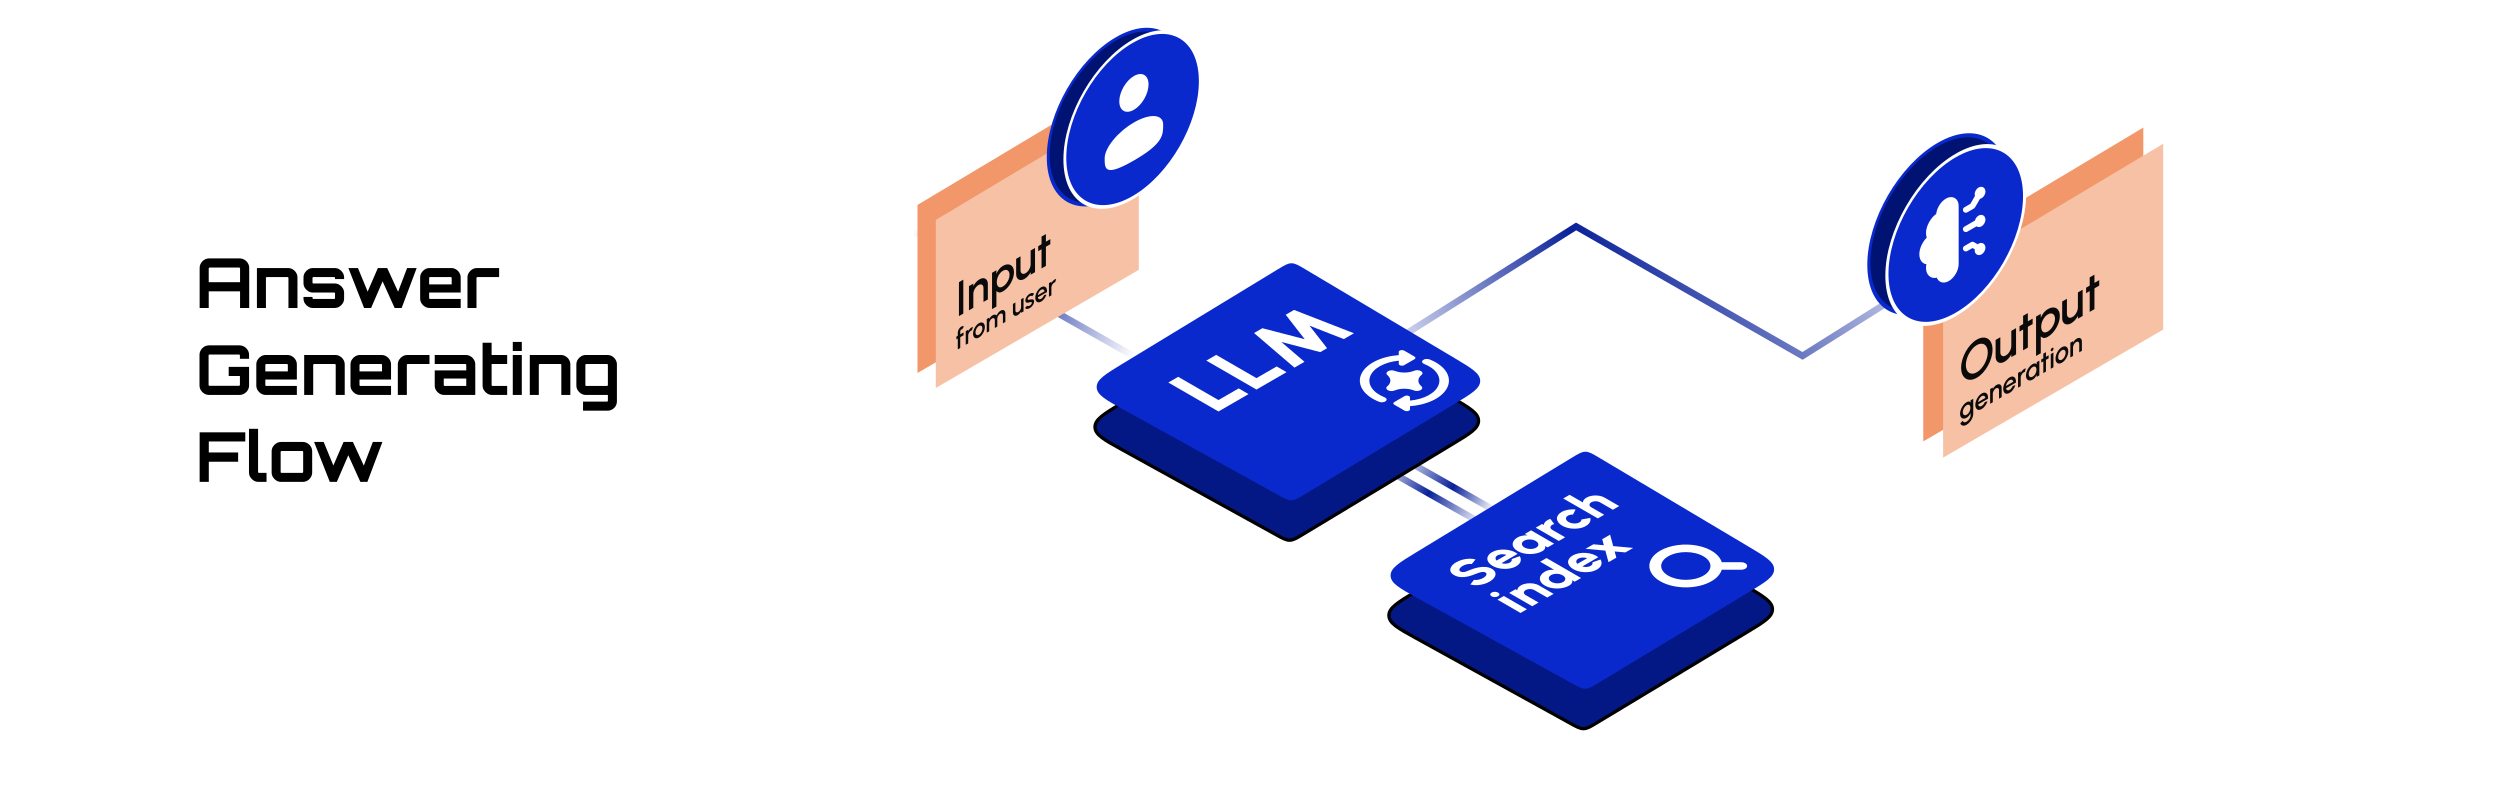 <svg width="1380" height="435" viewBox="0 0 1380 435" fill="none" xmlns="http://www.w3.org/2000/svg">
<path d="M110.204 170V147.922C110.204 146.959 110.445 146.085 110.926 145.3C111.407 144.489 112.041 143.843 112.826 143.362C113.637 142.881 114.523 142.64 115.486 142.64H132.244C133.207 142.64 134.093 142.881 134.904 143.362C135.715 143.843 136.361 144.489 136.842 145.3C137.323 146.085 137.564 146.959 137.564 147.922V170H132.51V160.804H115.22V170H110.204ZM115.22 155.788H132.51V148.15C132.51 148.023 132.459 147.922 132.358 147.846C132.257 147.745 132.143 147.694 132.016 147.694H115.676C115.549 147.694 115.435 147.745 115.334 147.846C115.258 147.922 115.22 148.023 115.22 148.15V155.788ZM141.818 170V147.96H158.956C159.918 147.96 160.792 148.201 161.578 148.682C162.388 149.163 163.022 149.797 163.478 150.582C163.959 151.367 164.2 152.241 164.2 153.204V170H159.222V153.394C159.222 153.267 159.171 153.166 159.07 153.09C158.994 152.989 158.892 152.938 158.766 152.938H147.252C147.125 152.938 147.011 152.989 146.91 153.09C146.834 153.166 146.796 153.267 146.796 153.394V170H141.818ZM172.773 170C171.81 170 170.936 169.759 170.151 169.278C169.366 168.797 168.732 168.163 168.251 167.378C167.77 166.593 167.529 165.719 167.529 164.756V163.92H172.507V164.566C172.507 164.693 172.545 164.807 172.621 164.908C172.722 164.984 172.836 165.022 172.963 165.022H184.477C184.604 165.022 184.705 164.984 184.781 164.908C184.882 164.807 184.933 164.693 184.933 164.566V161.944C184.933 161.817 184.882 161.716 184.781 161.64C184.705 161.539 184.604 161.488 184.477 161.488H172.773C171.81 161.488 170.936 161.247 170.151 160.766C169.366 160.285 168.732 159.651 168.251 158.866C167.77 158.081 167.529 157.207 167.529 156.244V153.204C167.529 152.241 167.77 151.367 168.251 150.582C168.732 149.797 169.366 149.163 170.151 148.682C170.936 148.201 171.81 147.96 172.773 147.96H184.667C185.655 147.96 186.542 148.201 187.327 148.682C188.112 149.163 188.746 149.797 189.227 150.582C189.708 151.367 189.949 152.241 189.949 153.204V154.04H184.933V153.394C184.933 153.267 184.882 153.166 184.781 153.09C184.705 152.989 184.604 152.938 184.477 152.938H172.963C172.836 152.938 172.722 152.989 172.621 153.09C172.545 153.166 172.507 153.267 172.507 153.394V156.016C172.507 156.143 172.545 156.257 172.621 156.358C172.722 156.434 172.836 156.472 172.963 156.472H184.667C185.655 156.472 186.542 156.713 187.327 157.194C188.112 157.675 188.746 158.309 189.227 159.094C189.708 159.879 189.949 160.753 189.949 161.716V164.756C189.949 165.719 189.708 166.593 189.227 167.378C188.746 168.163 188.112 168.797 187.327 169.278C186.542 169.759 185.655 170 184.667 170H172.773ZM200.971 170L192.307 147.96H197.589L202.947 160.956L208.571 147.96H213.739L219.743 161.032L224.721 147.96H230.003L221.719 170H217.843L211.193 155.294L204.847 170H200.971ZM237.161 170C236.198 170 235.324 169.759 234.539 169.278C233.753 168.797 233.12 168.163 232.639 167.378C232.157 166.593 231.917 165.719 231.917 164.756V153.204C231.917 152.241 232.157 151.367 232.639 150.582C233.12 149.797 233.753 149.163 234.539 148.682C235.324 148.201 236.198 147.96 237.161 147.96H249.055C250.017 147.96 250.891 148.201 251.677 148.682C252.487 149.163 253.121 149.797 253.577 150.582C254.058 151.367 254.299 152.241 254.299 153.204V161.488H236.895V164.566C236.895 164.693 236.933 164.807 237.009 164.908C237.11 164.984 237.224 165.022 237.351 165.022H254.299V170H237.161ZM236.895 157.004H249.321V153.394C249.321 153.267 249.27 153.166 249.169 153.09C249.093 152.989 248.991 152.938 248.865 152.938H237.351C237.224 152.938 237.11 152.989 237.009 153.09C236.933 153.166 236.895 153.267 236.895 153.394V157.004ZM258.042 170V153.204C258.042 152.241 258.283 151.367 258.764 150.582C259.246 149.797 259.879 149.163 260.664 148.682C261.475 148.201 262.349 147.96 263.286 147.96H275.522V152.938H263.476C263.35 152.938 263.236 152.989 263.134 153.09C263.058 153.166 263.02 153.267 263.02 153.394V170H258.042ZM115.41 218C114.447 218 113.561 217.759 112.75 217.278C111.965 216.797 111.331 216.163 110.85 215.378C110.369 214.567 110.128 213.681 110.128 212.718V195.922C110.128 194.959 110.369 194.085 110.85 193.3C111.331 192.489 111.965 191.843 112.75 191.362C113.561 190.881 114.447 190.64 115.41 190.64H132.168C133.131 190.64 134.017 190.881 134.828 191.362C135.639 191.843 136.285 192.489 136.766 193.3C137.247 194.085 137.488 194.959 137.488 195.922V198.05H132.434V196.15C132.434 196.023 132.383 195.922 132.282 195.846C132.181 195.745 132.067 195.694 131.94 195.694H115.6C115.473 195.694 115.359 195.745 115.258 195.846C115.182 195.922 115.144 196.023 115.144 196.15V212.49C115.144 212.617 115.182 212.731 115.258 212.832C115.359 212.908 115.473 212.946 115.6 212.946H131.94C132.067 212.946 132.181 212.908 132.282 212.832C132.383 212.731 132.434 212.617 132.434 212.49V207.55H126.24V202.496H137.488V212.718C137.488 213.681 137.247 214.567 136.766 215.378C136.285 216.163 135.639 216.797 134.828 217.278C134.017 217.759 133.131 218 132.168 218H115.41ZM146.725 218C145.762 218 144.888 217.759 144.103 217.278C143.318 216.797 142.684 216.163 142.203 215.378C141.722 214.593 141.481 213.719 141.481 212.756V201.204C141.481 200.241 141.722 199.367 142.203 198.582C142.684 197.797 143.318 197.163 144.103 196.682C144.888 196.201 145.762 195.96 146.725 195.96H158.619C159.582 195.96 160.456 196.201 161.241 196.682C162.052 197.163 162.685 197.797 163.141 198.582C163.622 199.367 163.863 200.241 163.863 201.204V209.488H146.459V212.566C146.459 212.693 146.497 212.807 146.573 212.908C146.674 212.984 146.788 213.022 146.915 213.022H163.863V218H146.725ZM146.459 205.004H158.885V201.394C158.885 201.267 158.834 201.166 158.733 201.09C158.657 200.989 158.556 200.938 158.429 200.938H146.915C146.788 200.938 146.674 200.989 146.573 201.09C146.497 201.166 146.459 201.267 146.459 201.394V205.004ZM167.906 218V195.96H185.044C186.006 195.96 186.88 196.201 187.666 196.682C188.476 197.163 189.11 197.797 189.566 198.582C190.047 199.367 190.288 200.241 190.288 201.204V218H185.31V201.394C185.31 201.267 185.259 201.166 185.158 201.09C185.082 200.989 184.98 200.938 184.854 200.938H173.34C173.213 200.938 173.099 200.989 172.998 201.09C172.922 201.166 172.884 201.267 172.884 201.394V218H167.906ZM198.715 218C197.753 218 196.879 217.759 196.093 217.278C195.308 216.797 194.675 216.163 194.193 215.378C193.712 214.593 193.471 213.719 193.471 212.756V201.204C193.471 200.241 193.712 199.367 194.193 198.582C194.675 197.797 195.308 197.163 196.093 196.682C196.879 196.201 197.753 195.96 198.715 195.96H210.609C211.572 195.96 212.446 196.201 213.231 196.682C214.042 197.163 214.675 197.797 215.131 198.582C215.613 199.367 215.853 200.241 215.853 201.204V209.488H198.449V212.566C198.449 212.693 198.487 212.807 198.563 212.908C198.665 212.984 198.779 213.022 198.905 213.022H215.853V218H198.715ZM198.449 205.004H210.875V201.394C210.875 201.267 210.825 201.166 210.723 201.09C210.647 200.989 210.546 200.938 210.419 200.938H198.905C198.779 200.938 198.665 200.989 198.563 201.09C198.487 201.166 198.449 201.267 198.449 201.394V205.004ZM219.597 218V201.204C219.597 200.241 219.838 199.367 220.319 198.582C220.8 197.797 221.434 197.163 222.219 196.682C223.03 196.201 223.904 195.96 224.841 195.96H237.077V200.938H225.031C224.904 200.938 224.79 200.989 224.689 201.09C224.613 201.166 224.575 201.267 224.575 201.394V218H219.597ZM245.214 218C244.251 218 243.365 217.759 242.554 217.278C241.769 216.797 241.135 216.163 240.654 215.378C240.198 214.593 239.97 213.719 239.97 212.756V204.472H257.374V201.394C257.374 201.267 257.323 201.166 257.222 201.09C257.146 200.989 257.045 200.938 256.918 200.938H239.97V195.96H257.108C258.071 195.96 258.945 196.201 259.73 196.682C260.541 197.163 261.174 197.797 261.63 198.582C262.111 199.367 262.352 200.241 262.352 201.204V218H245.214ZM245.404 213.022H257.374V208.956H244.948V212.566C244.948 212.693 244.986 212.807 245.062 212.908C245.163 212.984 245.277 213.022 245.404 213.022ZM271.637 218C270.674 218 269.8 217.759 269.015 217.278C268.23 216.797 267.596 216.163 267.115 215.378C266.634 214.593 266.393 213.719 266.393 212.756V189.196H271.371V195.96H279.959V200.938H271.371V212.566C271.371 212.693 271.409 212.807 271.485 212.908C271.586 212.984 271.7 213.022 271.827 213.022H279.959V218H271.637ZM283.054 218V195.96H288.032V218H283.054ZM283.054 193.756V188.74H288.032V193.756H283.054ZM292.445 218V195.96H309.583C310.545 195.96 311.419 196.201 312.205 196.682C313.015 197.163 313.649 197.797 314.105 198.582C314.586 199.367 314.827 200.241 314.827 201.204V218H309.849V201.394C309.849 201.267 309.798 201.166 309.697 201.09C309.621 200.989 309.519 200.938 309.393 200.938H297.879C297.752 200.938 297.638 200.989 297.537 201.09C297.461 201.166 297.423 201.267 297.423 201.394V218H292.445ZM321.836 226.702V221.686H335.098C335.224 221.686 335.326 221.635 335.402 221.534C335.503 221.458 335.554 221.357 335.554 221.23V218H323.394C322.456 218 321.582 217.759 320.772 217.278C319.986 216.797 319.353 216.163 318.872 215.378C318.39 214.593 318.15 213.719 318.15 212.756V201.204C318.15 200.241 318.39 199.367 318.872 198.582C319.353 197.797 319.986 197.163 320.772 196.682C321.582 196.201 322.456 195.96 323.394 195.96H335.326C336.288 195.96 337.162 196.201 337.948 196.682C338.733 197.163 339.354 197.797 339.81 198.582C340.291 199.367 340.532 200.241 340.532 201.204V221.458C340.532 222.446 340.304 223.333 339.848 224.118C339.392 224.903 338.758 225.524 337.948 225.98C337.162 226.461 336.288 226.702 335.326 226.702H321.836ZM323.584 213.022H335.098C335.224 213.022 335.326 212.984 335.402 212.908C335.503 212.807 335.554 212.693 335.554 212.566V201.394C335.554 201.267 335.503 201.166 335.402 201.09C335.326 200.989 335.224 200.938 335.098 200.938H323.584C323.457 200.938 323.343 200.989 323.242 201.09C323.166 201.166 323.128 201.267 323.128 201.394V212.566C323.128 212.693 323.166 212.807 323.242 212.908C323.343 212.984 323.457 213.022 323.584 213.022ZM110.204 266V238.64H135.398V243.694H115.258V249.774H131.446V254.866H115.258V266H110.204ZM142.681 266C141.718 266 140.844 265.759 140.059 265.278C139.274 264.797 138.64 264.163 138.159 263.378C137.678 262.593 137.437 261.719 137.437 260.756V236.702H142.453V260.566C142.453 260.693 142.491 260.807 142.567 260.908C142.668 260.984 142.782 261.022 142.909 261.022H147.127V266H142.681ZM155.186 266C154.223 266 153.349 265.759 152.564 265.278C151.779 264.797 151.145 264.163 150.664 263.378C150.183 262.593 149.942 261.719 149.942 260.756V249.204C149.942 248.241 150.183 247.367 150.664 246.582C151.145 245.797 151.779 245.163 152.564 244.682C153.349 244.201 154.223 243.96 155.186 243.96H167.08C168.043 243.96 168.917 244.201 169.702 244.682C170.513 245.163 171.146 245.797 171.602 246.582C172.083 247.367 172.324 248.241 172.324 249.204V260.756C172.324 261.719 172.083 262.593 171.602 263.378C171.146 264.163 170.525 264.797 169.74 265.278C168.955 265.759 168.068 266 167.08 266H155.186ZM155.376 261.022H166.89C167.017 261.022 167.118 260.984 167.194 260.908C167.295 260.807 167.346 260.693 167.346 260.566V249.394C167.346 249.267 167.295 249.166 167.194 249.09C167.118 248.989 167.017 248.938 166.89 248.938H155.376C155.249 248.938 155.135 248.989 155.034 249.09C154.958 249.166 154.92 249.267 154.92 249.394V260.566C154.92 260.693 154.958 260.807 155.034 260.908C155.135 260.984 155.249 261.022 155.376 261.022ZM182.045 266L173.381 243.96H178.663L184.021 256.956L189.645 243.96H194.813L200.817 257.032L205.795 243.96H211.077L202.793 266H198.917L192.267 251.294L185.921 266H182.045Z" fill="black"/>
<g clip-path="url(#clip0_2489_25008)">
<path d="M500.586 125.741L625.502 196.465" stroke="url(#paint0_linear_2489_25008)" stroke-width="3.674"/>
<path d="M767.364 249.143L892.28 319.868" stroke="url(#paint1_linear_2489_25008)" stroke-width="3.674"/>
<path d="M692.771 218.072L817.688 288.796" stroke="url(#paint2_linear_2489_25008)" stroke-width="3.674"/>
<path d="M756.732 196.456L870 125L995 196.456L1084 140.5" stroke="url(#paint3_linear_2489_25008)" stroke-width="3.674"/>
<path d="M506.455 205.889V113.121L618.512 46.07V140.676L506.455 205.889Z" fill="#F2976A"/>
<path d="M1061.64 243.652V143.089L1183.11 70.404V172.959L1061.64 243.652Z" fill="#F2976A"/>
<path d="M516.559 214.156V121.387L628.616 54.337V148.942L516.559 214.156Z" fill="#F6C1A5"/>
<g filter="url(#filter0_d_2489_25008)">
<path d="M704.526 287.873L619.338 240.849C609.468 235.401 604.533 232.677 604.444 228.444C604.356 224.211 609.172 221.283 618.805 215.426L704.401 163.383C708.081 161.146 709.921 160.027 711.96 160.018C714 160.008 715.85 161.109 719.551 163.311L802.015 212.381C811.426 217.981 816.132 220.781 816.145 224.944C816.157 229.107 811.469 231.936 802.092 237.593L719.22 287.591C715.674 289.73 713.901 290.799 711.933 290.837C709.964 290.875 708.151 289.874 704.526 287.873Z" fill="#031885"/>
<path d="M704.526 287.873L619.338 240.849C609.468 235.401 604.533 232.677 604.444 228.444C604.356 224.211 609.172 221.283 618.805 215.426L704.401 163.383C708.081 161.146 709.921 160.027 711.96 160.018C714 160.008 715.85 161.109 719.551 163.311L802.015 212.381C811.426 217.981 816.132 220.781 816.145 224.944C816.157 229.107 811.469 231.936 802.092 237.593L719.22 287.591C715.674 289.73 713.901 290.799 711.933 290.837C709.964 290.875 708.151 289.874 704.526 287.873Z" stroke="black" stroke-width="1.837"/>
</g>
<g filter="url(#filter1_d_2489_25008)">
<path d="M866.77 391.9L781.581 344.875C771.712 339.427 766.777 336.703 766.688 332.47C766.599 328.237 771.416 325.309 781.049 319.452L866.645 267.41C870.325 265.172 872.164 264.054 874.204 264.044C876.244 264.034 878.094 265.135 881.795 267.338L964.259 316.407C973.67 322.007 978.376 324.807 978.388 328.971C978.401 333.134 973.713 335.962 964.335 341.62L881.463 391.617C877.918 393.756 876.145 394.826 874.176 394.863C872.208 394.901 870.395 393.901 866.77 391.9Z" fill="#031885"/>
<path d="M866.77 391.9L781.581 344.875C771.712 339.427 766.777 336.703 766.688 332.47C766.599 328.237 771.416 325.309 781.049 319.452L866.645 267.41C870.325 265.172 872.164 264.054 874.204 264.044C876.244 264.034 878.094 265.135 881.795 267.338L964.259 316.407C973.67 322.007 978.376 324.807 978.388 328.971C978.401 333.134 973.713 335.962 964.335 341.62L881.463 391.617C877.918 393.756 876.145 394.826 874.176 394.863C872.208 394.901 870.395 393.901 866.77 391.9Z" stroke="black" stroke-width="1.837"/>
</g>
<path d="M705.444 273.177L620.256 226.153C610.386 220.705 605.451 217.981 605.363 213.748C605.274 209.515 610.09 206.587 619.723 200.73L705.32 148.687C708.999 146.45 710.839 145.331 712.879 145.322C714.918 145.312 716.769 146.413 720.469 148.615L802.933 197.685C812.345 203.285 817.05 206.085 817.063 210.248C817.076 214.411 812.387 217.24 803.01 222.897L720.138 272.894C716.592 275.034 714.819 276.103 712.851 276.141C710.882 276.179 709.07 275.178 705.444 273.177Z" fill="#0929CD"/>
<path d="M867.688 377.203L782.5 330.179C772.63 324.731 767.695 322.007 767.607 317.774C767.518 313.541 772.334 310.613 781.967 304.756L867.564 252.714C871.243 250.476 873.083 249.358 875.123 249.348C877.162 249.338 879.013 250.439 882.713 252.641L965.178 301.711C974.589 307.311 979.294 310.111 979.307 314.274C979.32 318.438 974.631 321.266 965.254 326.924L882.382 376.921C878.836 379.06 877.064 380.13 875.095 380.167C873.126 380.205 871.314 379.205 867.688 377.203Z" fill="#0929CD"/>
<path d="M1072.59 252.613V152.05L1194.07 79.365V181.92L1072.59 252.613Z" fill="#F6C1A5"/>
<path d="M529.335 174.497L529.335 155.774L531.744 154.383L531.744 173.106L529.335 174.497ZM545.293 156.899L545.293 165.284L542.884 166.675L542.884 158.972C542.884 158.374 542.756 157.904 542.502 157.561C542.254 157.213 541.919 157.019 541.494 156.979C541.077 156.926 540.606 157.05 540.081 157.354C539.571 157.648 539.104 158.065 538.68 158.604C538.255 159.134 537.915 159.718 537.66 160.356C537.406 160.993 537.278 161.611 537.278 162.208L537.278 169.911L534.869 171.302L534.869 157.929L537.278 156.538L537.278 157.955C537.68 157.171 538.174 156.449 538.761 155.789C539.347 155.129 539.981 154.603 540.66 154.211C541.517 153.716 542.297 153.506 543 153.582C543.702 153.658 544.258 153.983 544.667 154.559C545.084 155.129 545.293 155.909 545.293 156.899ZM550.014 169.245L547.605 170.636L547.605 150.576L550.014 149.185L550.014 151.151C550.4 150.242 550.894 149.399 551.496 148.623C552.098 147.848 552.809 147.224 553.627 146.751C554.469 146.265 555.256 145.993 555.99 145.935C556.731 145.873 557.38 146.007 557.935 146.337C558.491 146.657 558.928 147.15 559.244 147.814C559.561 148.478 559.719 149.296 559.719 150.268C559.719 151.24 559.561 152.245 559.244 153.284C558.928 154.323 558.491 155.328 557.935 156.3C557.38 157.263 556.731 158.141 555.99 158.934C555.256 159.723 554.469 160.361 553.627 160.847C552.809 161.319 552.098 161.515 551.496 161.435C550.894 161.346 550.4 161.074 550.014 160.619L550.014 169.245ZM553.604 149.453C552.932 149.84 552.341 150.378 551.832 151.064C551.322 151.751 550.925 152.506 550.639 153.331C550.353 154.147 550.21 154.956 550.21 155.758C550.21 156.56 550.353 157.209 550.639 157.704C550.925 158.199 551.322 158.495 551.832 158.593C552.341 158.691 552.932 158.546 553.604 158.159C554.268 157.775 554.878 157.231 555.434 156.527C555.99 155.814 556.434 155.031 556.766 154.18C557.098 153.329 557.264 152.497 557.264 151.686C557.264 150.892 557.098 150.262 556.766 149.794C556.441 149.321 556.001 149.049 555.445 148.978C554.889 148.906 554.276 149.065 553.604 149.453ZM560.917 151.248L560.917 142.89L563.326 141.499L563.326 149.175C563.326 149.773 563.454 150.243 563.708 150.586C563.963 150.929 564.303 151.126 564.728 151.175C565.152 151.215 565.619 151.088 566.129 150.794C566.646 150.495 567.113 150.082 567.53 149.556C567.955 149.017 568.291 148.431 568.538 147.798C568.793 147.16 568.92 146.543 568.92 145.946L568.92 138.269L571.329 136.878L571.341 150.245L568.932 151.636L568.92 150.198C568.526 150.979 568.036 151.698 567.449 152.358C566.862 153.018 566.233 153.542 565.561 153.93C564.704 154.424 563.925 154.634 563.222 154.558C562.519 154.482 561.96 154.159 561.543 153.589C561.126 153.018 560.917 152.238 560.917 151.248ZM579.778 134.782L577.346 136.186L577.335 146.785L574.926 148.175L574.937 137.577L573.096 138.64L573.096 135.858L574.937 134.795L574.926 130.603L577.335 129.212L577.346 133.404L579.778 132L579.778 134.782ZM530.054 182.852L530.054 184.559L531.891 183.499L531.891 185.063L530.054 186.124L530.054 192.082L528.699 192.864L528.699 186.907L527.924 187.354L527.924 185.789L528.699 185.342L528.699 183.634C528.699 183.223 528.786 182.799 528.96 182.363C529.133 181.922 529.366 181.517 529.657 181.148C529.952 180.777 530.28 180.487 530.64 180.279C530.901 180.129 531.155 180.042 531.403 180.02C531.65 179.997 531.872 180.055 532.067 180.193L531.096 181.859C531.049 181.796 530.981 181.767 530.895 181.772C530.812 181.77 530.727 181.794 530.64 181.844C530.48 181.937 530.341 182.082 530.224 182.28C530.111 182.476 530.054 182.666 530.054 182.852ZM533.088 190.331L533.088 182.808L534.443 182.026L534.443 182.823C534.669 182.382 534.947 181.976 535.277 181.604C535.607 181.233 535.963 180.937 536.345 180.717C536.588 180.576 536.829 180.475 537.068 180.412L536.528 182.304C536.358 182.327 536.189 182.387 536.019 182.485C535.733 182.65 535.47 182.884 535.231 183.188C534.992 183.486 534.801 183.815 534.658 184.173C534.514 184.532 534.443 184.879 534.443 185.215L534.443 189.548L533.088 190.331ZM540.382 186.315C539.783 186.661 539.236 186.799 538.74 186.728C538.25 186.656 537.857 186.406 537.561 185.98C537.27 185.546 537.125 184.966 537.125 184.238C537.125 183.687 537.21 183.124 537.379 182.55C537.548 181.97 537.781 181.415 538.076 180.883C538.376 180.344 538.723 179.858 539.118 179.424C539.514 178.99 539.935 178.644 540.382 178.386C540.982 178.04 541.527 177.903 542.017 177.976C542.512 178.046 542.906 178.298 543.197 178.732C543.492 179.163 543.64 179.745 543.64 180.477C543.64 181.024 543.555 181.584 543.385 182.158C543.216 182.733 542.982 183.289 542.682 183.828C542.387 184.36 542.041 184.843 541.646 185.277C541.255 185.708 540.834 186.054 540.382 186.315ZM540.382 184.75C540.743 184.542 541.066 184.245 541.353 183.859C541.64 183.472 541.865 183.051 542.03 182.595C542.2 182.131 542.284 181.686 542.284 181.26C542.284 180.823 542.198 180.472 542.024 180.206C541.854 179.938 541.626 179.779 541.34 179.729C541.053 179.674 540.734 179.748 540.382 179.951C540.026 180.156 539.702 180.453 539.411 180.842C539.125 181.228 538.897 181.653 538.727 182.117C538.562 182.579 538.48 183.025 538.48 183.456C538.48 183.902 538.567 184.256 538.74 184.517C538.914 184.778 539.144 184.933 539.431 184.983C539.722 185.026 540.039 184.948 540.382 184.75ZM544.692 183.631L544.692 176.108L546.047 175.326L546.047 176.123C546.273 175.682 546.549 175.277 546.874 174.908C547.205 174.537 547.561 174.241 547.943 174.021C548.408 173.752 548.835 173.636 549.226 173.671C549.617 173.701 549.928 173.863 550.158 174.156C550.388 173.597 550.694 173.079 551.076 172.603C551.463 172.119 551.889 171.743 552.353 171.474C552.835 171.196 553.274 171.078 553.669 171.121C554.065 171.163 554.379 171.345 554.614 171.666C554.848 171.987 554.966 172.426 554.966 172.983L554.966 177.699L553.611 178.482L553.611 174.164C553.611 173.833 553.541 173.569 553.402 173.374C553.263 173.178 553.076 173.063 552.842 173.028C552.607 172.993 552.347 173.058 552.06 173.223C551.774 173.389 551.513 173.62 551.278 173.915C551.044 174.211 550.857 174.537 550.718 174.893C550.579 175.249 550.51 175.603 550.51 175.954L550.51 180.272L549.155 181.054L549.155 176.736C549.155 176.385 549.085 176.112 548.946 175.916C548.807 175.721 548.618 175.612 548.379 175.589C548.145 175.564 547.884 175.634 547.598 175.8C547.315 175.963 547.055 176.199 546.816 176.507C546.581 176.813 546.395 177.144 546.256 177.5C546.117 177.856 546.047 178.2 546.047 178.531L546.047 182.848L544.692 183.631ZM559.14 172.468L559.14 167.766L560.495 166.984L560.495 171.302C560.495 171.638 560.567 171.903 560.71 172.096C560.854 172.289 561.045 172.399 561.284 172.427C561.523 172.449 561.785 172.378 562.072 172.212C562.363 172.044 562.626 171.812 562.86 171.516C563.099 171.213 563.288 170.883 563.427 170.527C563.57 170.169 563.642 169.821 563.642 169.485L563.642 165.167L564.997 164.385L565.004 171.904L563.649 172.686L563.642 171.878C563.421 172.316 563.145 172.721 562.815 173.092C562.485 173.464 562.131 173.758 561.753 173.976C561.271 174.255 560.832 174.373 560.437 174.33C560.042 174.287 559.727 174.105 559.492 173.785C559.258 173.464 559.14 173.025 559.14 172.468ZM568.265 170.164C567.921 170.337 567.587 170.45 567.261 170.503C566.936 170.555 566.649 170.538 566.401 170.45C566.158 170.355 565.976 170.184 565.854 169.938L567.007 168.701C567.064 168.804 567.161 168.88 567.3 168.93C567.444 168.978 567.611 168.989 567.802 168.964C567.993 168.934 568.193 168.859 568.401 168.739C568.606 168.621 568.794 168.479 568.968 168.314C569.146 168.141 569.292 167.951 569.405 167.746C569.518 167.54 569.574 167.339 569.574 167.144C569.574 166.923 569.509 166.79 569.379 166.745C569.253 166.692 569.094 166.689 568.903 166.734C568.712 166.779 568.521 166.827 568.33 166.877C567.904 167.012 567.513 167.087 567.157 167.102C566.805 167.11 566.525 167.023 566.317 166.843C566.108 166.657 566.004 166.344 566.004 165.903C566.004 165.421 566.117 164.94 566.343 164.458C566.569 163.972 566.864 163.528 567.229 163.127C567.598 162.723 567.991 162.401 568.408 162.16C568.929 161.859 569.407 161.711 569.841 161.716C570.275 161.721 570.608 161.881 570.838 162.194L569.763 163.552C569.698 163.439 569.6 163.36 569.47 163.315C569.34 163.27 569.192 163.26 569.027 163.285C568.862 163.305 568.69 163.361 568.512 163.454C568.291 163.572 568.084 163.721 567.893 163.902C567.706 164.075 567.557 164.266 567.444 164.477C567.331 164.688 567.274 164.906 567.274 165.132C567.274 165.352 567.342 165.479 567.476 165.511C567.611 165.539 567.78 165.526 567.984 165.474C568.193 165.419 568.406 165.369 568.623 165.323C569.009 165.241 569.372 165.204 569.711 165.214C570.05 165.219 570.323 165.31 570.532 165.485C570.74 165.661 570.84 165.964 570.831 166.395C570.831 166.867 570.708 167.352 570.46 167.851C570.217 168.347 569.9 168.801 569.509 169.213C569.118 169.624 568.703 169.941 568.265 170.164ZM574.724 166.487C574.125 166.833 573.578 166.971 573.083 166.901C572.592 166.828 572.199 166.579 571.903 166.152C571.612 165.719 571.467 165.138 571.467 164.411C571.467 163.859 571.552 163.296 571.721 162.722C571.89 162.143 572.123 161.588 572.418 161.056C572.718 160.517 573.065 160.03 573.46 159.597C573.856 159.163 574.277 158.817 574.724 158.558C575.224 158.27 575.682 158.126 576.099 158.126C576.516 158.121 576.872 158.244 577.167 158.495C577.463 158.74 577.68 159.096 577.819 159.563C577.958 160.024 577.999 160.577 577.943 161.221L572.92 164.121C572.976 164.435 573.085 164.686 573.245 164.874C573.411 165.054 573.619 165.152 573.871 165.167C574.127 165.18 574.412 165.098 574.724 164.923C575.054 164.732 575.354 164.464 575.623 164.118C575.897 163.769 576.121 163.377 576.294 162.94L577.669 162.515C577.408 163.333 577.015 164.106 576.49 164.836C575.964 165.561 575.376 166.111 574.724 166.487ZM572.874 162.952L576.574 160.815C576.531 160.479 576.42 160.217 576.242 160.029C576.069 159.834 575.849 159.727 575.584 159.709C575.324 159.684 575.037 159.762 574.724 159.943C574.416 160.121 574.129 160.371 573.864 160.695C573.604 161.016 573.387 161.374 573.213 161.771C573.044 162.159 572.931 162.553 572.874 162.952ZM579.021 163.811L579.021 156.288L580.377 155.506L580.377 156.303C580.602 155.862 580.88 155.456 581.21 155.085C581.54 154.713 581.897 154.418 582.279 154.197C582.522 154.056 582.763 153.955 583.002 153.892L582.461 155.784C582.292 155.807 582.122 155.867 581.953 155.965C581.666 156.13 581.404 156.365 581.165 156.668C580.926 156.966 580.735 157.295 580.592 157.654C580.448 158.012 580.377 158.359 580.377 158.695L580.377 163.028L579.021 163.811Z" fill="#0A0A0A"/>
<path d="M1091.2 208.512C1090.01 209.199 1088.9 209.573 1087.85 209.636C1086.81 209.689 1085.88 209.462 1085.09 208.955C1084.29 208.447 1083.67 207.691 1083.22 206.686C1082.77 205.671 1082.54 204.439 1082.54 202.989C1082.54 201.539 1082.77 200.051 1083.22 198.524C1083.67 196.987 1084.29 195.506 1085.09 194.081C1085.88 192.655 1086.81 191.37 1087.85 190.224C1088.9 189.069 1090.01 188.149 1091.2 187.463C1092.4 186.772 1093.52 186.4 1094.57 186.346C1095.61 186.284 1096.54 186.506 1097.33 187.013C1098.13 187.521 1098.74 188.284 1099.19 189.304C1099.64 190.309 1099.87 191.536 1099.87 192.986C1099.87 194.436 1099.64 195.929 1099.19 197.466C1098.74 198.988 1098.13 200.462 1097.33 201.887C1096.54 203.313 1095.61 204.603 1094.57 205.758C1093.52 206.903 1092.4 207.821 1091.2 208.512ZM1091.2 205.497C1092.04 205.014 1092.82 204.364 1093.55 203.547C1094.28 202.731 1094.92 201.82 1095.47 200.814C1096.03 199.795 1096.47 198.746 1096.78 197.669C1097.1 196.577 1097.25 195.518 1097.25 194.494C1097.25 193.469 1097.1 192.595 1096.78 191.87C1096.47 191.14 1096.03 190.594 1095.47 190.232C1094.92 189.855 1094.28 189.683 1093.55 189.717C1092.82 189.741 1092.04 189.995 1091.2 190.478C1090.37 190.961 1089.58 191.611 1088.86 192.428C1088.13 193.245 1087.48 194.163 1086.92 195.182C1086.37 196.188 1085.93 197.236 1085.62 198.328C1085.31 199.406 1085.15 200.457 1085.15 201.481C1085.15 202.515 1085.31 203.397 1085.62 204.127C1085.93 204.842 1086.37 205.388 1086.92 205.765C1087.48 206.128 1088.13 206.297 1088.86 206.273C1089.58 206.239 1090.37 205.98 1091.2 205.497ZM1101.57 196.715L1101.57 187.654L1104.18 186.146L1104.18 194.467C1104.18 195.115 1104.32 195.625 1104.59 195.997C1104.87 196.369 1105.24 196.582 1105.7 196.635C1106.16 196.678 1106.67 196.541 1107.22 196.222C1107.78 195.898 1108.29 195.451 1108.74 194.881C1109.2 194.296 1109.56 193.66 1109.83 192.974C1110.11 192.283 1110.24 191.614 1110.24 190.966L1110.24 182.645L1112.86 181.137L1112.87 195.627L1110.26 197.135L1110.24 195.577C1109.82 196.422 1109.29 197.203 1108.65 197.918C1108.01 198.633 1107.33 199.201 1106.6 199.621C1105.67 200.158 1104.83 200.385 1104.07 200.303C1103.31 200.22 1102.7 199.87 1102.25 199.252C1101.8 198.633 1101.57 197.787 1101.57 196.715ZM1122.02 178.865L1119.38 180.387L1119.37 191.876L1116.75 193.383L1116.77 181.895L1114.77 183.047L1114.77 180.032L1116.77 178.879L1116.75 174.334L1119.37 172.827L1119.38 177.371L1122.02 175.849L1122.02 178.865ZM1126.51 195.002L1123.9 196.51L1123.9 174.764L1126.51 173.256L1126.51 175.387C1126.93 174.401 1127.46 173.488 1128.11 172.647C1128.77 171.806 1129.54 171.13 1130.42 170.618C1131.34 170.091 1132.19 169.796 1132.98 169.733C1133.79 169.666 1134.49 169.811 1135.09 170.168C1135.7 170.516 1136.17 171.05 1136.51 171.77C1136.86 172.49 1137.03 173.377 1137.03 174.43C1137.03 175.484 1136.86 176.574 1136.51 177.7C1136.17 178.825 1135.7 179.915 1135.09 180.969C1134.49 182.012 1133.79 182.964 1132.98 183.825C1132.19 184.68 1131.34 185.371 1130.42 185.898C1129.54 186.41 1128.77 186.623 1128.11 186.536C1127.46 186.439 1126.93 186.144 1126.51 185.651L1126.51 195.002ZM1130.4 173.546C1129.67 173.967 1129.03 174.549 1128.48 175.293C1127.93 176.037 1127.49 176.856 1127.18 177.75C1126.87 178.635 1126.72 179.512 1126.72 180.382C1126.72 181.251 1126.87 181.954 1127.18 182.491C1127.49 183.027 1127.93 183.349 1128.48 183.455C1129.03 183.561 1129.67 183.404 1130.4 182.984C1131.12 182.568 1131.78 181.979 1132.38 181.215C1132.98 180.442 1133.47 179.594 1133.83 178.671C1134.19 177.748 1134.37 176.847 1134.37 175.967C1134.37 175.107 1134.19 174.423 1133.83 173.916C1133.47 173.404 1133 173.109 1132.39 173.031C1131.79 172.954 1131.13 173.126 1130.4 173.546ZM1138.33 175.493L1138.33 166.432L1140.94 164.924L1140.94 173.246C1140.94 173.893 1141.08 174.403 1141.35 174.775C1141.63 175.147 1142 175.36 1142.46 175.413C1142.92 175.456 1143.42 175.319 1143.98 175C1144.54 174.676 1145.04 174.229 1145.5 173.659C1145.96 173.074 1146.32 172.439 1146.59 171.752C1146.86 171.061 1147 170.392 1147 169.745L1147 161.423L1149.61 159.916L1149.63 174.405L1147.01 175.913L1147 174.355C1146.57 175.2 1146.04 175.981 1145.41 176.696C1144.77 177.411 1144.09 177.979 1143.36 178.399C1142.43 178.936 1141.59 179.163 1140.82 179.081C1140.06 178.999 1139.46 178.648 1139 178.03C1138.55 177.411 1138.33 176.565 1138.33 175.493ZM1158.77 157.643L1156.14 159.165L1156.12 170.654L1153.51 172.162L1153.52 160.673L1151.53 161.825L1151.53 158.81L1153.52 157.657L1153.51 153.112L1156.12 151.605L1156.14 156.15L1158.77 154.627L1158.77 157.643ZM1087.76 220.97L1089.23 220.122L1089.23 228.489C1089.23 229.049 1089.12 229.625 1088.92 230.218C1088.71 230.807 1088.44 231.374 1088.09 231.918C1087.74 232.467 1087.34 232.967 1086.89 233.418C1086.44 233.867 1085.97 234.232 1085.48 234.515C1084.99 234.8 1084.51 234.953 1084.06 234.972C1083.6 234.996 1083.2 234.902 1082.85 234.69C1082.51 234.476 1082.25 234.156 1082.08 233.732L1083.43 232.252C1083.52 232.535 1083.67 232.747 1083.88 232.888C1084.09 233.027 1084.34 233.092 1084.62 233.084C1084.9 233.073 1085.19 232.982 1085.48 232.811C1085.78 232.642 1086.06 232.426 1086.32 232.162C1086.6 231.901 1086.84 231.615 1087.05 231.302C1087.27 230.987 1087.44 230.659 1087.57 230.319C1087.69 229.98 1087.76 229.652 1087.76 229.337L1087.76 227.959C1087.53 228.505 1087.23 229.011 1086.87 229.475C1086.51 229.935 1086.08 230.303 1085.6 230.58C1085.1 230.869 1084.63 231.029 1084.19 231.062C1083.75 231.094 1083.36 231.011 1083.03 230.813C1082.69 230.609 1082.43 230.303 1082.24 229.895C1082.05 229.488 1081.96 228.988 1081.96 228.395C1081.96 227.802 1082.05 227.194 1082.24 226.568C1082.43 225.938 1082.69 225.33 1083.03 224.746C1083.36 224.156 1083.75 223.622 1084.19 223.143C1084.63 222.665 1085.1 222.282 1085.6 221.994C1086.08 221.716 1086.51 221.601 1086.87 221.647C1087.23 221.688 1087.53 221.851 1087.76 222.136L1087.76 220.97ZM1085.62 228.933C1086.03 228.697 1086.39 228.371 1086.69 227.955C1087 227.533 1087.24 227.073 1087.4 226.572C1087.57 226.072 1087.66 225.583 1087.66 225.105C1087.66 224.615 1087.57 224.223 1087.4 223.926C1087.23 223.622 1086.99 223.438 1086.68 223.376C1086.38 223.308 1086.02 223.391 1085.62 223.625C1085.22 223.853 1084.86 224.182 1084.53 224.611C1084.21 225.038 1083.95 225.508 1083.75 226.022C1083.56 226.536 1083.46 227.037 1083.46 227.527C1083.46 228.016 1083.56 228.406 1083.75 228.697C1083.95 228.985 1084.21 229.155 1084.54 229.206C1084.87 229.25 1085.23 229.159 1085.62 228.933ZM1093.9 225.788C1093.26 226.163 1092.66 226.313 1092.13 226.236C1091.59 226.158 1091.17 225.887 1090.85 225.425C1090.53 224.955 1090.37 224.326 1090.37 223.537C1090.37 222.939 1090.47 222.329 1090.65 221.707C1090.83 221.079 1091.08 220.477 1091.4 219.9C1091.73 219.316 1092.11 218.789 1092.53 218.318C1092.96 217.848 1093.42 217.473 1093.9 217.193C1094.45 216.88 1094.94 216.724 1095.39 216.724C1095.85 216.719 1096.23 216.852 1096.55 217.124C1096.87 217.39 1097.11 217.776 1097.26 218.282C1097.41 218.782 1097.45 219.381 1097.39 220.08L1091.95 223.223C1092.01 223.563 1092.13 223.835 1092.3 224.039C1092.48 224.234 1092.71 224.34 1092.98 224.357C1093.26 224.37 1093.57 224.282 1093.9 224.092C1094.26 223.885 1094.59 223.594 1094.88 223.219C1095.18 222.841 1095.42 222.416 1095.61 221.943L1097.1 221.482C1096.81 222.368 1096.39 223.207 1095.82 223.998C1095.25 224.784 1094.61 225.38 1093.9 225.788ZM1091.9 221.955L1095.91 219.639C1095.86 219.275 1095.74 218.991 1095.55 218.787C1095.36 218.575 1095.12 218.46 1094.84 218.441C1094.55 218.413 1094.24 218.498 1093.9 218.693C1093.57 218.886 1093.26 219.158 1092.97 219.509C1092.69 219.857 1092.45 220.245 1092.27 220.675C1092.08 221.096 1091.96 221.523 1091.9 221.955ZM1104.92 214.104L1104.92 219.217L1103.45 220.065L1103.45 215.368C1103.45 215.004 1103.37 214.717 1103.22 214.508C1103.07 214.296 1102.86 214.177 1102.6 214.153C1102.35 214.12 1102.06 214.196 1101.74 214.381C1101.43 214.561 1101.15 214.815 1100.89 215.144C1100.63 215.467 1100.42 215.823 1100.27 216.212C1100.11 216.601 1100.03 216.977 1100.03 217.341L1100.03 222.038L1098.56 222.886L1098.56 214.732L1100.03 213.884L1100.03 214.748C1100.28 214.27 1100.58 213.829 1100.94 213.427C1101.29 213.025 1101.68 212.704 1102.09 212.465C1102.62 212.163 1103.09 212.035 1103.52 212.082C1103.95 212.128 1104.29 212.326 1104.54 212.677C1104.79 213.025 1104.92 213.5 1104.92 214.104ZM1109.3 216.901C1108.65 217.276 1108.06 217.425 1107.52 217.349C1106.99 217.27 1106.56 217 1106.24 216.538C1105.92 216.068 1105.77 215.438 1105.77 214.65C1105.77 214.052 1105.86 213.442 1106.04 212.819C1106.23 212.191 1106.48 211.589 1106.8 211.013C1107.12 210.429 1107.5 209.901 1107.93 209.431C1108.36 208.961 1108.81 208.586 1109.3 208.306C1109.84 207.993 1110.34 207.837 1110.79 207.837C1111.24 207.831 1111.63 207.965 1111.95 208.236C1112.27 208.503 1112.5 208.889 1112.65 209.394C1112.8 209.894 1112.85 210.494 1112.79 211.192L1107.34 214.336C1107.4 214.676 1107.52 214.948 1107.69 215.151C1107.87 215.347 1108.1 215.453 1108.37 215.47C1108.65 215.483 1108.96 215.395 1109.3 215.204C1109.66 214.998 1109.98 214.707 1110.27 214.332C1110.57 213.954 1110.81 213.529 1111 213.056L1112.49 212.595C1112.21 213.481 1111.78 214.32 1111.21 215.111C1110.64 215.896 1110 216.493 1109.3 216.901ZM1107.29 213.068L1111.3 210.752C1111.26 210.388 1111.14 210.104 1110.94 209.9C1110.76 209.688 1110.52 209.572 1110.23 209.553C1109.95 209.526 1109.64 209.61 1109.3 209.806C1108.96 209.999 1108.65 210.271 1108.37 210.622C1108.08 210.97 1107.85 211.358 1107.66 211.788C1107.48 212.209 1107.35 212.636 1107.29 213.068ZM1113.96 213.999L1113.96 205.845L1115.43 204.996L1115.43 205.861C1115.67 205.382 1115.97 204.942 1116.33 204.54C1116.69 204.138 1117.07 203.817 1117.49 203.578C1117.75 203.425 1118.01 203.315 1118.27 203.247L1117.69 205.298C1117.5 205.323 1117.32 205.388 1117.13 205.494C1116.82 205.673 1116.54 205.927 1116.28 206.256C1116.02 206.58 1115.81 206.936 1115.66 207.325C1115.5 207.713 1115.43 208.09 1115.43 208.454L1115.43 213.151L1113.96 213.999ZM1124.25 199.901L1125.72 199.053L1125.72 207.208L1124.24 208.06L1124.19 206.91C1123.98 207.448 1123.7 207.947 1123.35 208.406C1122.99 208.866 1122.58 209.234 1122.1 209.511C1121.58 209.81 1121.09 209.98 1120.63 210.021C1120.18 210.056 1119.78 209.973 1119.43 209.772C1119.08 209.568 1118.82 209.261 1118.62 208.851C1118.43 208.435 1118.33 207.925 1118.33 207.322C1118.33 206.74 1118.43 206.139 1118.62 205.52C1118.8 204.894 1119.06 204.292 1119.4 203.713C1119.73 203.134 1120.12 202.61 1120.56 202.14C1121 201.661 1121.47 201.277 1121.98 200.986C1122.49 200.689 1122.94 200.564 1123.33 200.611C1123.73 200.649 1124.06 200.802 1124.31 201.071L1124.25 199.901ZM1122.06 207.893C1122.48 207.653 1122.84 207.327 1123.15 206.914C1123.46 206.495 1123.7 206.036 1123.87 205.536C1124.04 205.033 1124.13 204.537 1124.13 204.048C1124.13 203.553 1124.04 203.155 1123.87 202.853C1123.7 202.551 1123.45 202.373 1123.14 202.319C1122.84 202.256 1122.48 202.345 1122.06 202.584C1121.65 202.82 1121.28 203.156 1120.94 203.591C1120.6 204.026 1120.33 204.502 1120.13 205.018C1119.94 205.535 1119.84 206.037 1119.84 206.527C1119.84 207.021 1119.94 207.412 1120.14 207.697C1120.35 207.974 1120.62 208.136 1120.95 208.182C1121.29 208.22 1121.66 208.124 1122.06 207.893ZM1130.86 197.783L1129.37 198.639L1129.37 205.102L1127.9 205.95L1127.91 199.487L1126.78 200.135L1126.78 198.439L1127.91 197.791L1127.9 195.234L1129.37 194.386L1129.37 196.943L1130.86 196.087L1130.86 197.783ZM1132.03 195.412L1133.49 194.564L1133.49 202.719L1132.03 203.567L1132.03 195.412ZM1132.77 193.798C1132.55 193.928 1132.36 193.953 1132.21 193.871C1132.06 193.79 1131.98 193.621 1131.98 193.366C1131.98 193.116 1132.06 192.863 1132.21 192.607C1132.36 192.346 1132.55 192.152 1132.77 192.024C1132.98 191.899 1133.17 191.88 1133.32 191.967C1133.47 192.049 1133.54 192.214 1133.54 192.464C1133.54 192.72 1133.47 192.976 1133.32 193.231C1133.17 193.484 1132.99 193.673 1132.77 193.798ZM1138.17 200.233C1137.52 200.608 1136.92 200.758 1136.39 200.682C1135.86 200.603 1135.43 200.332 1135.11 199.87C1134.79 199.4 1134.64 198.771 1134.64 197.982C1134.64 197.384 1134.73 196.774 1134.91 196.152C1135.1 195.524 1135.35 194.922 1135.67 194.345C1135.99 193.761 1136.37 193.234 1136.8 192.763C1137.23 192.293 1137.68 191.918 1138.17 191.638C1138.82 191.263 1139.41 191.115 1139.94 191.194C1140.48 191.27 1140.9 191.543 1141.22 192.013C1141.54 192.481 1141.7 193.111 1141.7 193.905C1141.7 194.498 1141.61 195.105 1141.42 195.728C1141.24 196.35 1140.98 196.954 1140.66 197.538C1140.34 198.114 1139.97 198.637 1139.54 199.108C1139.11 199.575 1138.66 199.95 1138.17 200.233ZM1138.17 198.537C1138.56 198.311 1138.91 197.989 1139.22 197.571C1139.53 197.152 1139.78 196.695 1139.95 196.201C1140.14 195.698 1140.23 195.215 1140.23 194.753C1140.23 194.28 1140.14 193.9 1139.95 193.611C1139.76 193.321 1139.52 193.148 1139.21 193.094C1138.89 193.034 1138.55 193.114 1138.17 193.334C1137.78 193.557 1137.43 193.879 1137.11 194.301C1136.8 194.719 1136.56 195.18 1136.37 195.683C1136.19 196.183 1136.11 196.667 1136.11 197.134C1136.11 197.618 1136.2 198.001 1136.39 198.284C1136.58 198.567 1136.83 198.735 1137.14 198.79C1137.45 198.836 1137.8 198.752 1138.17 198.537ZM1149.2 188.541L1149.2 193.654L1147.73 194.502L1147.73 189.805C1147.73 189.441 1147.65 189.154 1147.49 188.945C1147.34 188.733 1147.14 188.614 1146.88 188.59C1146.62 188.557 1146.34 188.634 1146.02 188.818C1145.71 188.998 1145.42 189.252 1145.16 189.581C1144.9 189.904 1144.7 190.26 1144.54 190.649C1144.39 191.038 1144.31 191.414 1144.31 191.778L1144.31 196.476L1142.84 197.324L1142.84 189.169L1144.31 188.321L1144.31 189.185C1144.55 188.707 1144.85 188.267 1145.21 187.864C1145.57 187.462 1145.96 187.141 1146.37 186.902C1146.89 186.6 1147.37 186.473 1147.8 186.519C1148.23 186.565 1148.56 186.763 1148.81 187.114C1149.07 187.462 1149.2 187.938 1149.2 188.541Z" fill="#0A0A0A"/>
<g opacity="0.4">
<path d="M571.784 369.873C566.616 366.889 562.811 363.528 560.369 359.788C557.962 356.069 556.864 352.228 557.077 348.264C557.36 344.299 558.917 340.437 561.749 336.677C564.581 332.918 568.634 329.515 573.907 326.471C579.571 323.201 585.747 320.8 592.437 319.268C599.127 317.735 605.905 316.989 612.772 317.03C619.674 317.051 626.24 317.796 632.47 319.268C638.77 320.739 644.31 322.854 649.088 325.612C654.327 328.637 658.238 332.305 660.822 336.616C663.406 340.928 664.025 345.76 662.68 351.114L642.611 347.62C642.965 344.8 642.381 342.215 640.859 339.865C639.372 337.536 637.195 335.543 634.328 333.888C631.461 332.233 628.116 330.976 624.294 330.118C620.506 329.28 616.506 328.892 612.294 328.953C608.082 329.015 603.905 329.546 599.764 330.547C595.623 331.549 591.782 333.071 588.243 335.114C584.951 337.015 582.438 339.119 580.703 341.428C579.004 343.758 578.084 346.128 577.943 348.539C577.801 350.951 578.438 353.28 579.854 355.528C581.341 357.776 583.606 359.778 586.65 361.536C588.526 362.619 590.632 363.528 592.968 364.263C595.375 364.999 597.941 365.541 600.667 365.888C603.392 366.235 606.242 366.348 609.215 366.225C612.224 366.123 615.303 365.776 618.453 365.183L606.932 358.532L619.674 351.175L648.451 367.788C643.177 371.078 637.213 373.602 630.559 375.359C623.904 377.116 617.037 378.097 609.958 378.302C602.914 378.486 596.101 377.883 589.517 376.493C582.933 375.104 577.022 372.897 571.784 369.873Z" fill="white"/>
<path d="M564.831 278.442L581.502 288.066L534.143 346.549L518.586 337.568L526.444 327.882L495.862 310.227L479.085 314.763L463.528 305.783L564.831 278.442ZM515.879 304.863L535.736 316.327L552.991 294.84L515.879 304.863Z" fill="white"/>
<path d="M403.018 270.85L477.349 227.939L506.869 244.981C510.904 247.31 513.524 250.007 514.727 253.072C516.001 256.138 515.877 259.213 514.355 262.298C512.904 265.384 510.108 268.122 505.967 270.513C502.71 272.393 499.117 273.813 495.188 274.773C491.295 275.713 487.277 276.194 483.136 276.214C478.995 276.234 474.977 275.795 471.084 274.896L458.235 302.727L441.351 292.98L453.616 266.344L446.873 262.452L417.672 279.31L403.018 270.85ZM461.527 253.992L474.641 261.563C476.234 262.482 478.075 263.095 480.163 263.402C482.322 263.708 484.464 263.698 486.587 263.371C488.782 263.044 490.711 262.401 492.374 261.44C494.003 260.5 495.082 259.407 495.613 258.161C496.215 256.914 496.25 255.668 495.719 254.421C495.224 253.195 494.18 252.122 492.587 251.203L479.473 243.632L461.527 253.992Z" fill="white"/>
</g>
<g clip-path="url(#clip1_2489_25008)">
<circle cx="44.088" cy="44.088" r="43.17" transform="matrix(0.866 -0.5 2.20305e-08 1 577.819 42.588)" fill="#001372" stroke="#0929CD" stroke-width="1.837"/>
<g clip-path="url(#clip2_2489_25008)">
<path d="M616.737 59.259C621.196 56.684 624.811 50.423 624.811 45.274C624.811 40.125 621.196 38.038 616.737 40.613C612.278 43.187 608.663 49.448 608.663 54.597C608.663 59.746 612.278 61.834 616.737 59.259Z" fill="#0929CD"/>
<path d="M632.885 67.417C632.885 73.209 632.885 77.905 616.737 87.228C600.589 96.552 600.589 91.855 600.589 86.063C600.589 80.271 607.819 71.4 616.737 66.251C625.655 61.103 632.885 61.625 632.885 67.417Z" fill="#0929CD"/>
</g>
</g>
<g clip-path="url(#clip3_2489_25008)">
<circle cx="44.088" cy="44.088" r="43.17" transform="matrix(0.866 -0.5 2.20305e-08 1 587.004 43.936)" fill="#0929CD" stroke="white" stroke-width="1.837"/>
<g clip-path="url(#clip4_2489_25008)">
<path d="M625.922 60.607C630.381 58.032 633.996 51.771 633.996 46.622C633.996 41.473 630.381 39.386 625.922 41.961C621.463 44.535 617.848 50.796 617.848 55.946C617.848 61.094 621.463 63.182 625.922 60.607Z" fill="white"/>
<path d="M642.07 68.765C642.07 74.557 642.07 79.253 625.922 88.576C609.774 97.9 609.774 93.203 609.774 87.411C609.774 81.619 617.004 72.748 625.922 67.599C634.84 62.451 642.07 62.973 642.07 68.765Z" fill="white"/>
</g>
</g>
<g clip-path="url(#clip5_2489_25008)">
<circle cx="44.877" cy="44.877" r="43.881" transform="matrix(0.866 -0.5 2.20305e-08 1 1030.75 101.298)" fill="#001372" stroke="#0929CD" stroke-width="1.991"/>
<g clip-path="url(#clip6_2489_25008)">
<path d="M1060.37 113.052C1059.38 113.62 1058.41 114.48 1057.56 115.544C1056.71 116.609 1056.01 117.839 1055.53 119.108C1055.04 120.378 1054.8 121.641 1054.81 122.769C1054.83 123.897 1055.1 124.848 1055.61 125.527C1054.35 126.54 1053.21 127.983 1052.38 129.606C1051.56 131.229 1051.11 132.932 1051.11 134.421C1051.11 135.911 1051.56 137.095 1052.38 137.77C1053.21 138.445 1054.35 138.569 1055.61 138.12M1060.37 113.052C1060.37 111.635 1060.85 109.994 1061.72 108.492C1062.59 106.989 1063.76 105.746 1064.99 105.038C1066.22 104.33 1067.4 104.213 1068.26 104.714C1069.13 105.215 1069.62 106.292 1069.62 107.709L1069.62 139.764C1069.62 141.181 1069.13 142.822 1068.26 144.324C1067.4 145.827 1066.22 147.07 1064.99 147.778C1063.76 148.487 1062.59 148.603 1061.72 148.102C1060.85 147.601 1060.37 146.524 1060.37 145.107C1059.38 145.675 1058.41 145.931 1057.56 145.849C1056.71 145.766 1056.01 145.348 1055.53 144.637C1055.04 143.926 1054.8 142.948 1054.81 141.803C1054.83 140.657 1055.1 139.386 1055.61 138.12M1060.37 113.052C1060.37 114.8 1061.09 115.931 1062.22 116.257M1055.61 138.12C1056.28 136.467 1057.3 134.911 1058.51 133.717M1083.04 100.497L1078.87 107.709L1075.17 109.846M1083.04 131.483L1078.87 129.079L1075.17 131.216M1083.04 115.99L1075.17 120.531M1081.65 101.298C1081.65 101.723 1081.79 102.047 1082.05 102.197C1082.32 102.347 1082.67 102.312 1083.04 102.1C1083.4 101.887 1083.76 101.514 1084.02 101.064C1084.28 100.613 1084.42 100.121 1084.42 99.695C1084.42 99.27 1084.28 98.947 1084.02 98.797C1083.76 98.647 1083.4 98.682 1083.04 98.894C1082.67 99.107 1082.32 99.479 1082.05 99.93C1081.79 100.381 1081.65 100.873 1081.65 101.298ZM1081.65 132.285C1081.65 131.86 1081.79 131.368 1082.05 130.917C1082.32 130.466 1082.67 130.093 1083.04 129.881C1083.4 129.668 1083.76 129.633 1084.02 129.783C1084.28 129.934 1084.42 130.257 1084.42 130.682C1084.42 131.107 1084.28 131.599 1084.02 132.05C1083.76 132.501 1083.4 132.874 1083.04 133.086C1082.67 133.299 1082.32 133.334 1082.05 133.183C1081.79 133.033 1081.65 132.71 1081.65 132.285ZM1081.65 116.792C1081.65 117.217 1081.79 117.54 1082.05 117.69C1082.32 117.84 1082.67 117.805 1083.04 117.593C1083.4 117.38 1083.76 117.008 1084.02 116.557C1084.28 116.106 1084.42 115.614 1084.42 115.189C1084.42 114.764 1084.28 114.44 1084.02 114.29C1083.76 114.14 1083.4 114.175 1083.04 114.387C1082.67 114.6 1082.32 114.973 1082.05 115.423C1081.79 115.874 1081.65 116.366 1081.65 116.792Z" stroke="#0929CD" stroke-width="3.206" stroke-linecap="round" stroke-linejoin="round"/>
</g>
</g>
<g clip-path="url(#clip7_2489_25008)">
<circle cx="44.877" cy="44.877" r="43.881" transform="matrix(0.866 -0.5 2.20305e-08 1 1040.71 107.272)" fill="#0929CD" stroke="white" stroke-width="1.991"/>
<g clip-path="url(#clip8_2489_25008)">
<path d="M1070.32 119.026C1069.34 119.594 1068.37 120.454 1067.52 121.518C1066.67 122.583 1065.97 123.813 1065.48 125.082C1065 126.352 1064.75 127.615 1064.77 128.743C1064.78 129.871 1065.06 130.823 1065.57 131.501C1064.3 132.515 1063.16 133.957 1062.34 135.58C1061.52 137.203 1061.07 138.906 1061.07 140.395C1061.07 141.885 1061.52 143.069 1062.34 143.744C1063.16 144.419 1064.3 144.543 1065.57 144.094M1070.32 119.026C1070.32 117.609 1070.81 115.969 1071.68 114.466C1072.54 112.963 1073.72 111.72 1074.95 111.012C1076.18 110.304 1077.35 110.187 1078.22 110.688C1079.09 111.189 1079.58 112.266 1079.58 113.683L1079.58 129.711L1079.58 145.738C1079.58 147.155 1079.09 148.796 1078.22 150.298C1077.35 151.801 1076.18 153.044 1074.95 153.752C1073.72 154.461 1072.54 154.577 1071.68 154.076C1070.81 153.575 1070.32 152.498 1070.32 151.081C1069.34 151.649 1068.37 151.905 1067.52 151.823C1066.67 151.74 1065.97 151.322 1065.49 150.611C1065 149.9 1064.75 148.922 1064.77 147.777C1064.79 146.632 1065.06 145.361 1065.57 144.094M1070.32 119.026C1070.32 120.774 1071.05 121.905 1072.17 122.231M1065.57 144.094C1066.24 142.441 1067.26 140.885 1068.47 139.691M1092.99 106.471L1088.83 113.683L1085.13 115.82M1092.99 137.457L1088.83 135.053L1085.13 137.19M1092.99 121.964L1085.13 126.505M1091.61 107.272C1091.61 107.697 1091.75 108.021 1092.01 108.171C1092.27 108.321 1092.62 108.286 1092.99 108.074C1093.36 107.861 1093.71 107.488 1093.97 107.038C1094.23 106.587 1094.38 106.095 1094.38 105.669C1094.38 105.244 1094.23 104.921 1093.97 104.771C1093.71 104.621 1093.36 104.656 1092.99 104.868C1092.62 105.081 1092.27 105.453 1092.01 105.904C1091.75 106.355 1091.61 106.847 1091.61 107.272ZM1091.61 138.259C1091.61 137.834 1091.75 137.342 1092.01 136.891C1092.27 136.44 1092.62 136.067 1092.99 135.855C1093.36 135.642 1093.71 135.607 1093.97 135.757C1094.23 135.908 1094.38 136.231 1094.38 136.656C1094.38 137.081 1094.23 137.573 1093.97 138.024C1093.71 138.475 1093.36 138.848 1092.99 139.06C1092.62 139.273 1092.27 139.308 1092.01 139.157C1091.75 139.007 1091.61 138.684 1091.61 138.259ZM1091.61 122.766C1091.61 123.191 1091.75 123.514 1092.01 123.664C1092.27 123.814 1092.62 123.779 1092.99 123.567C1093.36 123.354 1093.71 122.982 1093.97 122.531C1094.23 122.08 1094.38 121.588 1094.38 121.163C1094.38 120.738 1094.23 120.414 1093.97 120.264C1093.71 120.114 1093.36 120.149 1092.99 120.361C1092.62 120.574 1092.27 120.947 1092.01 121.397C1091.75 121.848 1091.61 122.34 1091.61 122.766Z" stroke="white" stroke-width="3.206" stroke-linecap="round" stroke-linejoin="round"/>
<path d="M1079.54 119.149L1077.55 110.188L1072.57 113.175L1065.6 124.127L1064.61 131.097L1061.62 140.058L1064.61 145.037L1065.6 151.011L1073.57 153.998L1077.55 151.011L1078.55 148.024L1079.54 119.149Z" fill="white"/>
</g>
</g>
<path d="M714.528 202.921L692.224 183.833L696.831 181.173L720.203 187.247L709.704 173.741L714.311 171.081L747.372 183.959L741.796 187.178L722.853 179.78L732.542 192.201L728.785 194.37L707.291 188.765L720.085 199.713L714.528 202.921Z" fill="white"/>
<path d="M693.558 215.029L665.875 199.046L671.332 195.895L693.558 208.727L704.71 202.288L710.167 205.439L693.558 215.029Z" fill="white"/>
<path d="M672.587 227.136L644.904 211.153L650.361 208.002L672.587 220.834L683.739 214.395L689.197 217.546L672.587 227.136Z" fill="white"/>
<path d="M887.894 310.323L886.163 303.945L875.218 302.945L879.545 300.447L885.311 300.969L884.433 297.625L888.773 295.12L890.491 301.446L901.538 302.446L897.211 304.944L891.293 304.422L892.222 307.824L887.894 310.323Z" fill="white"/>
<path d="M881.532 314.378C880.362 315.054 878.991 315.497 877.422 315.708C875.86 315.914 874.282 315.889 872.687 315.634C871.1 315.375 869.692 314.89 868.462 314.179C867.537 313.646 866.837 313.05 866.362 312.394C865.878 311.733 865.619 311.059 865.585 310.373C865.551 309.678 865.747 309.006 866.171 308.36C866.595 307.713 867.244 307.138 868.118 306.633C869.128 306.05 870.265 305.644 871.529 305.413C872.802 305.178 874.1 305.11 875.423 305.208C876.756 305.301 878.015 305.548 879.203 305.95C880.4 306.346 881.422 306.888 882.271 307.574L873.438 312.673C873.922 312.825 874.431 312.923 874.965 312.967C875.5 313.001 876.026 312.972 876.543 312.879C877.069 312.781 877.562 312.605 878.02 312.35C878.469 312.1 878.775 311.806 878.936 311.468C879.097 311.13 879.131 310.782 879.038 310.425L883.454 308.83C884.065 309.78 884.218 310.76 883.912 311.769C883.598 312.774 882.805 313.643 881.532 314.378ZM870.714 311.248L876.123 308.125C875.589 307.943 875.02 307.831 874.418 307.787C873.816 307.743 873.23 307.772 872.662 307.875C872.102 307.973 871.605 308.147 871.173 308.397C870.748 308.642 870.447 308.928 870.269 309.256C870.099 309.58 870.053 309.915 870.129 310.263C870.205 310.601 870.4 310.929 870.714 311.248Z" fill="white"/>
<path d="M850.155 310.067L853.668 308.039L872.759 319.061L869.246 321.089L867.897 320.311C867.999 320.82 867.918 321.332 867.655 321.846C867.392 322.361 866.892 322.831 866.153 323.257C865.229 323.791 864.189 324.19 863.035 324.455C861.881 324.719 860.689 324.854 859.459 324.859C858.229 324.854 857.037 324.719 855.883 324.455C854.729 324.19 853.689 323.791 852.764 323.257C851.84 322.723 851.148 322.123 850.69 321.457C850.232 320.791 850.003 320.105 850.003 319.399C850.003 318.684 850.232 317.993 850.69 317.327C851.148 316.661 851.84 316.061 852.764 315.527C853.503 315.101 854.317 314.812 855.208 314.66C856.09 314.503 856.977 314.457 857.868 314.52L850.155 310.067ZM862.832 321.28C863.409 320.947 863.782 320.56 863.952 320.119C864.121 319.679 864.092 319.235 863.862 318.789C863.625 318.339 863.201 317.937 862.59 317.584C861.97 317.227 861.275 316.982 860.503 316.85C859.73 316.717 858.963 316.7 858.199 316.798C857.435 316.896 856.765 317.112 856.188 317.445C855.603 317.783 855.221 318.175 855.043 318.62C854.864 319.066 854.89 319.517 855.119 319.973C855.34 320.423 855.755 320.825 856.366 321.178C856.977 321.53 857.677 321.773 858.466 321.905C859.255 322.028 860.036 322.037 860.808 321.934C861.58 321.832 862.255 321.614 862.832 321.28Z" fill="white"/>
<path d="M849.501 323.142L857.596 327.816L854.083 329.844L846.956 325.729C846.506 325.469 845.993 325.3 845.416 325.222C844.839 325.134 844.262 325.134 843.685 325.222C843.117 325.305 842.612 325.474 842.171 325.729C841.729 325.983 841.432 326.277 841.28 326.611C841.127 326.944 841.127 327.277 841.28 327.61C841.424 327.938 841.721 328.232 842.171 328.492L849.298 332.606L845.785 334.635L833.045 327.294L836.558 325.266L837.512 325.802C837.529 325.322 837.708 324.852 838.047 324.391C838.395 323.926 838.887 323.51 839.523 323.142C840.448 322.608 841.509 322.256 842.705 322.084C843.91 321.908 845.115 321.908 846.32 322.084C847.516 322.256 848.577 322.608 849.501 323.142Z" fill="white"/>
<path d="M826.607 331.011L830.12 328.983L842.847 336.331L839.334 338.359L826.607 331.011ZM826.925 329.137C826.416 329.431 825.818 329.581 825.131 329.585C824.443 329.59 823.85 329.448 823.349 329.159C822.848 328.87 822.602 328.527 822.611 328.131C822.619 327.734 822.874 327.391 823.374 327.102C823.875 326.813 824.465 326.668 825.143 326.668C825.831 326.663 826.425 326.805 826.925 327.094C827.426 327.383 827.676 327.724 827.676 328.116C827.685 328.503 827.434 328.843 826.925 329.137Z" fill="white"/>
<path d="M885.719 274.677L893.813 279.35L890.301 281.378L883.174 277.263C882.724 277.004 882.211 276.835 881.634 276.756C881.057 276.668 880.48 276.668 879.903 276.756C879.334 276.84 878.829 277.009 878.388 277.263C877.947 277.518 877.65 277.812 877.497 278.145C877.345 278.478 877.345 278.811 877.497 279.145C877.641 279.473 877.938 279.767 878.388 280.026L885.515 284.141L882.003 286.169L862.899 275.155L866.412 273.127L873.73 277.337C873.747 276.857 873.925 276.387 874.265 275.926C874.612 275.461 875.105 275.044 875.741 274.677C876.666 274.143 877.726 273.79 878.923 273.619C880.128 273.442 881.332 273.442 882.537 273.619C883.734 273.79 884.794 274.143 885.719 274.677Z" fill="white"/>
<path d="M872.974 286.738L877.836 285.9C878.048 286.699 877.955 287.492 877.556 288.281C877.157 289.07 876.436 289.765 875.393 290.368C874.222 291.044 872.851 291.487 871.282 291.698C869.72 291.903 868.147 291.881 866.56 291.632C864.973 291.372 863.565 290.887 862.334 290.177C861.401 289.638 860.697 289.04 860.222 288.384C859.738 287.722 859.479 287.049 859.445 286.363C859.411 285.667 859.607 284.996 860.031 284.35C860.455 283.703 861.104 283.127 861.978 282.623C863.022 282.02 864.227 281.604 865.593 281.374C866.959 281.143 868.342 281.095 869.742 281.227L868.291 284.034C867.748 284.024 867.234 284.075 866.751 284.188C866.267 284.291 865.847 284.445 865.491 284.651C864.948 284.964 864.608 285.332 864.473 285.753C864.345 286.17 864.401 286.593 864.638 287.024C864.876 287.446 865.279 287.82 865.847 288.149C866.407 288.472 867.056 288.7 867.794 288.832C868.533 288.964 869.262 288.994 869.983 288.92C870.713 288.842 871.345 288.648 871.88 288.34C872.245 288.129 872.516 287.884 872.694 287.605C872.873 287.326 872.966 287.037 872.974 286.738Z" fill="white"/>
<path d="M860.451 298.612L847.711 291.271L851.224 289.243L852.178 289.78C852.195 289.3 852.374 288.829 852.713 288.369C853.061 287.904 853.553 287.487 854.189 287.12C854.656 286.85 855.19 286.62 855.793 286.429L857.957 289.28C857.524 289.383 857.15 289.525 856.837 289.706C856.395 289.961 856.098 290.255 855.946 290.588C855.793 290.921 855.793 291.254 855.946 291.587C856.09 291.916 856.387 292.21 856.837 292.469L863.964 296.584L860.451 298.612Z" fill="white"/>
<path d="M841.641 294.776L845.154 292.748L857.881 300.096L854.356 302.131L852.867 301.463C853.028 301.938 853.002 302.413 852.79 302.888C852.578 303.363 852.124 303.802 851.428 304.203C850.478 304.752 849.413 305.161 848.234 305.431C847.054 305.7 845.837 305.835 844.581 305.835C843.325 305.835 842.108 305.7 840.928 305.431C839.749 305.151 838.684 304.737 837.734 304.189C836.826 303.665 836.143 303.079 835.685 302.433C835.227 301.786 834.998 301.115 834.998 300.419C834.998 299.724 835.218 299.052 835.659 298.406C836.109 297.754 836.788 297.166 837.696 296.642C838.476 296.192 839.342 295.883 840.292 295.716C841.251 295.545 842.218 295.472 843.194 295.496L841.641 294.776ZM847.967 302.308C848.544 301.975 848.917 301.588 849.087 301.147C849.256 300.706 849.227 300.262 848.997 299.817C848.76 299.366 848.336 298.964 847.725 298.612C847.105 298.254 846.41 298.009 845.638 297.877C844.865 297.744 844.098 297.727 843.334 297.825C842.57 297.923 841.9 298.139 841.323 298.472C840.738 298.81 840.356 299.202 840.178 299.648C839.999 300.093 840.025 300.544 840.254 301C840.475 301.45 840.89 301.852 841.501 302.205C842.112 302.557 842.812 302.8 843.601 302.932C844.39 303.055 845.171 303.064 845.943 302.962C846.715 302.859 847.39 302.641 847.967 302.308Z" fill="white"/>
<path d="M836.963 312.555C835.792 313.231 834.421 313.675 832.852 313.885C831.29 314.091 829.712 314.066 828.117 313.812C826.531 313.552 825.122 313.067 823.892 312.357C822.967 311.823 822.267 311.228 821.792 310.571C821.308 309.91 821.049 309.236 821.015 308.551C820.981 307.855 821.177 307.184 821.601 306.537C822.025 305.891 822.674 305.315 823.548 304.81C824.558 304.227 825.695 303.821 826.959 303.591C828.232 303.356 829.53 303.287 830.854 303.385C832.186 303.478 833.446 303.725 834.633 304.127C835.83 304.524 836.852 305.065 837.701 305.751L828.868 310.85C829.352 311.002 829.861 311.1 830.395 311.144C830.93 311.179 831.456 311.149 831.974 311.056C832.5 310.958 832.992 310.782 833.45 310.527C833.9 310.277 834.205 309.983 834.366 309.645C834.527 309.307 834.561 308.96 834.468 308.602L838.884 307.007C839.495 307.958 839.648 308.938 839.343 309.947C839.029 310.951 838.235 311.82 836.963 312.555ZM826.144 309.425L831.554 306.302C831.019 306.121 830.45 306.008 829.848 305.964C829.246 305.92 828.66 305.949 828.092 306.052C827.532 306.15 827.035 306.324 826.603 306.574C826.178 306.819 825.877 307.105 825.699 307.434C825.529 307.757 825.483 308.093 825.559 308.44C825.635 308.778 825.831 309.107 826.144 309.425Z" fill="white"/>
<path d="M822.28 321.032C821.279 321.61 820.163 322.073 818.933 322.421C817.711 322.764 816.459 322.962 815.178 323.016C813.905 323.065 812.713 322.94 811.602 322.641L813.676 320.033C814.067 320.141 814.55 320.175 815.127 320.136C815.696 320.092 816.302 319.977 816.947 319.79C817.584 319.599 818.19 319.337 818.767 319.004C819.319 318.686 819.756 318.34 820.078 317.968C820.4 317.586 820.562 317.224 820.562 316.881C820.57 316.533 820.375 316.244 819.976 316.014C819.577 315.783 819.09 315.683 818.513 315.712C817.936 315.742 817.325 315.854 816.68 316.05C816.027 316.241 815.399 316.462 814.796 316.712C813.328 317.344 811.878 317.833 810.444 318.181C809.01 318.519 807.631 318.644 806.307 318.556C804.975 318.463 803.736 318.086 802.591 317.424C801.488 316.788 800.835 316.053 800.631 315.22C800.436 314.382 800.618 313.537 801.178 312.685C801.747 311.828 802.625 311.056 803.813 310.37C804.797 309.802 805.904 309.344 807.135 308.996C808.365 308.648 809.616 308.45 810.889 308.401C812.17 308.347 813.375 308.474 814.504 308.783L812.404 311.377C812.013 311.269 811.534 311.237 810.965 311.281C810.397 311.326 809.795 311.443 809.158 311.634C808.522 311.825 807.919 312.085 807.351 312.413C806.799 312.722 806.362 313.067 806.04 313.449C805.726 313.826 805.561 314.191 805.544 314.544C805.535 314.892 805.722 315.176 806.104 315.396C806.604 315.685 807.126 315.82 807.669 315.8C808.221 315.776 808.793 315.656 809.387 315.44C809.981 315.225 810.613 314.973 811.284 314.684C812.667 314.091 814.096 313.633 815.573 313.309C817.041 312.981 818.457 312.859 819.824 312.942C821.19 313.016 822.411 313.363 823.489 313.986C824.592 314.622 825.245 315.357 825.449 316.19C825.653 317.023 825.474 317.865 824.914 318.718C824.354 319.57 823.476 320.342 822.28 321.032Z" fill="white"/>
<g clip-path="url(#clip9_2489_25008)">
<path d="M961.182 314.04L961.182 314.04L961.191 314.04C961.929 314.032 962.631 313.858 963.148 313.554C963.665 313.251 963.955 312.842 963.955 312.416C963.955 311.991 963.665 311.582 963.148 311.278C962.631 310.974 961.929 310.8 961.191 310.793L961.191 310.793L961.182 310.793L950.055 310.793C949.552 308.779 948.122 306.879 945.909 305.291C943.593 303.629 940.512 302.376 937.019 301.677C933.527 300.978 929.764 300.861 926.162 301.339C922.559 301.816 919.263 302.87 916.649 304.379C914.43 305.661 912.773 307.231 911.818 308.957C910.863 310.683 910.637 312.517 911.158 314.304C911.68 316.091 912.934 317.781 914.816 319.231C916.699 320.681 919.154 321.851 921.979 322.642C924.803 323.433 927.914 323.822 931.053 323.778C934.191 323.734 937.265 323.257 940.019 322.387C942.773 321.517 945.127 320.279 946.884 318.778C948.548 317.356 949.631 315.736 950.055 314.04H961.182ZM920.627 318.157C917.989 316.634 916.508 314.569 916.508 312.416C916.508 310.263 917.989 308.198 920.627 306.676C923.264 305.153 926.84 304.298 930.57 304.298C934.299 304.298 937.876 305.153 940.513 306.676C943.15 308.198 944.631 310.263 944.631 312.416C944.631 314.569 943.15 316.634 940.513 318.157C937.876 319.679 934.299 320.535 930.57 320.535C926.84 320.535 923.264 319.679 920.627 318.157Z" fill="white" stroke="white" stroke-width="0.919"/>
</g>
<g clip-path="url(#clip10_2489_25008)">
<path fill-rule="evenodd" clip-rule="evenodd" d="M772.118 199.095C768.308 199.454 764.771 200.463 761.963 201.992C759.155 203.522 757.205 205.502 756.364 207.677C755.523 209.852 755.829 212.123 757.243 214.197C758.657 216.27 761.115 218.052 764.299 219.312C764.864 219.543 765.249 219.892 765.371 220.285C765.493 220.679 765.343 221.084 764.952 221.413C764.562 221.743 763.963 221.971 763.284 222.048C762.605 222.125 761.902 222.045 761.324 221.825C757.211 220.197 754.051 217.887 752.263 215.199C750.476 212.512 750.145 209.574 751.316 206.775C752.486 203.977 755.102 201.45 758.816 199.529C762.531 197.608 767.169 196.385 772.115 196.02L772.115 194.264C772.115 194.063 772.217 193.867 772.41 193.7C772.603 193.533 772.878 193.403 773.199 193.326C773.52 193.249 773.873 193.229 774.214 193.268C774.555 193.307 774.869 193.403 775.115 193.545L780.813 196.835C781.143 197.026 781.328 197.284 781.328 197.553C781.328 197.822 781.143 198.08 780.813 198.27L775.115 201.56C774.869 201.702 774.556 201.798 774.216 201.837C773.875 201.876 773.522 201.855 773.202 201.779C772.881 201.702 772.607 201.572 772.414 201.406C772.221 201.239 772.118 201.043 772.118 200.843L772.118 199.095ZM785.458 198.788C785.852 198.455 786.46 198.226 787.147 198.151C787.834 198.076 788.544 198.162 789.121 198.389C793.236 200.016 796.397 202.327 798.185 205.015C799.972 207.703 800.303 210.641 799.132 213.44C797.962 216.239 795.345 218.766 791.63 220.687C787.914 222.608 783.275 223.831 778.328 224.195L778.331 225.953C778.331 226.154 778.228 226.35 778.035 226.517C777.842 226.684 777.567 226.814 777.245 226.891C776.924 226.968 776.57 226.988 776.229 226.949C775.887 226.909 775.574 226.812 775.328 226.67L769.63 223.38C769.3 223.19 769.115 222.932 769.115 222.662C769.115 222.393 769.3 222.135 769.63 221.945L775.328 218.655C775.574 218.513 775.887 218.416 776.229 218.376C776.57 218.337 776.924 218.357 777.245 218.434C777.567 218.511 777.842 218.641 778.035 218.808C778.228 218.975 778.331 219.171 778.331 219.372L778.328 221.121C782.138 220.763 785.675 219.754 788.483 218.225C791.291 216.695 793.241 214.715 794.082 212.54C794.923 210.365 794.617 208.094 793.203 206.02C791.788 203.946 789.331 202.165 786.147 200.905C785.86 200.792 785.616 200.647 785.426 200.48C785.237 200.312 785.106 200.125 785.043 199.928C784.979 199.731 784.983 199.529 785.055 199.333C785.127 199.138 785.264 198.952 785.461 198.787L785.458 198.788ZM765.815 207.027C764.125 205.506 767.189 203.726 769.834 204.684L769.968 204.733C771.557 205.343 773.428 205.662 775.337 205.647C777.245 205.633 779.101 205.286 780.662 204.651C783.299 203.579 786.529 205.444 784.67 206.968C783.597 207.849 782.998 208.894 782.949 209.97C782.901 211.047 783.404 212.108 784.397 213.02L784.616 213.218C786.278 214.746 783.189 216.513 780.56 215.54L780.267 215.431C778.693 214.849 776.856 214.551 774.988 214.574C773.12 214.598 771.307 214.942 769.779 215.563C767.145 216.633 763.921 214.772 765.775 213.251C766.847 212.372 767.442 211.329 767.485 210.254C767.528 209.179 767.018 208.121 766.019 207.214L765.882 207.089L765.815 207.027Z" fill="white"/>
</g>
</g>
<defs>
<filter id="filter0_d_2489_25008" x="592.319" y="155.241" width="235.95" height="155.069" filterUnits="userSpaceOnUse" color-interpolation-filters="sRGB">
<feFlood flood-opacity="0" result="BackgroundImageFix"/>
<feColorMatrix in="SourceAlpha" type="matrix" values="0 0 0 0 0 0 0 0 0 0 0 0 0 0 0 0 0 0 127 0" result="hardAlpha"/>
<feOffset dy="7.348"/>
<feGaussianBlur stdDeviation="5.603"/>
<feComposite in2="hardAlpha" operator="out"/>
<feColorMatrix type="matrix" values="0 0 0 0 0 0 0 0 0 0 0 0 0 0 0 0 0 0 0.25 0"/>
<feBlend mode="normal" in2="BackgroundImageFix" result="effect1_dropShadow_2489_25008"/>
<feBlend mode="normal" in="SourceGraphic" in2="effect1_dropShadow_2489_25008" result="shape"/>
</filter>
<filter id="filter1_d_2489_25008" x="754.563" y="259.268" width="235.95" height="155.069" filterUnits="userSpaceOnUse" color-interpolation-filters="sRGB">
<feFlood flood-opacity="0" result="BackgroundImageFix"/>
<feColorMatrix in="SourceAlpha" type="matrix" values="0 0 0 0 0 0 0 0 0 0 0 0 0 0 0 0 0 0 127 0" result="hardAlpha"/>
<feOffset dy="7.348"/>
<feGaussianBlur stdDeviation="5.603"/>
<feComposite in2="hardAlpha" operator="out"/>
<feColorMatrix type="matrix" values="0 0 0 0 0 0 0 0 0 0 0 0 0 0 0 0 0 0 0.25 0"/>
<feBlend mode="normal" in2="BackgroundImageFix" result="effect1_dropShadow_2489_25008"/>
<feBlend mode="normal" in="SourceGraphic" in2="effect1_dropShadow_2489_25008" result="shape"/>
</filter>
<linearGradient id="paint0_linear_2489_25008" x1="501.504" y1="133.089" x2="626.42" y2="195.547" gradientUnits="userSpaceOnUse">
<stop stop-color="#082099" stop-opacity="0"/>
<stop offset="0.411" stop-color="#082099"/>
<stop offset="1" stop-color="#082099" stop-opacity="0"/>
</linearGradient>
<linearGradient id="paint1_linear_2489_25008" x1="768.282" y1="256.491" x2="893.198" y2="318.949" gradientUnits="userSpaceOnUse">
<stop stop-color="#082099" stop-opacity="0"/>
<stop offset="0.256" stop-color="#082099"/>
<stop offset="0.441" stop-color="#082099" stop-opacity="0"/>
</linearGradient>
<linearGradient id="paint2_linear_2489_25008" x1="693.69" y1="225.42" x2="818.606" y2="287.878" gradientUnits="userSpaceOnUse">
<stop offset="0.526" stop-color="#082099" stop-opacity="0"/>
<stop offset="0.758" stop-color="#082099"/>
<stop offset="1" stop-color="#082099" stop-opacity="0"/>
</linearGradient>
<linearGradient id="paint3_linear_2489_25008" x1="755.326" y1="203.329" x2="1040.4" y2="41.479" gradientUnits="userSpaceOnUse">
<stop stop-color="#082099" stop-opacity="0"/>
<stop offset="0.411" stop-color="#082099"/>
<stop offset="1" stop-color="#082099" stop-opacity="0"/>
</linearGradient>
<clipPath id="clip0_2489_25008">
<rect width="922" height="406" fill="white" transform="translate(378)"/>
</clipPath>
<clipPath id="clip1_2489_25008">
<rect width="88.176" height="88.176" fill="white" transform="matrix(0.866 -0.5 2.20305e-08 1 577.819 42.588)"/>
</clipPath>
<clipPath id="clip2_2489_25008">
<rect width="55.939" height="55.939" fill="white" transform="matrix(0.866 -0.5 2.20305e-08 1 592.515 49.936)"/>
</clipPath>
<clipPath id="clip3_2489_25008">
<rect width="88.176" height="88.176" fill="white" transform="matrix(0.866 -0.5 2.20305e-08 1 587.004 43.936)"/>
</clipPath>
<clipPath id="clip4_2489_25008">
<rect width="55.939" height="55.939" fill="white" transform="matrix(0.866 -0.5 2.20305e-08 1 601.7 51.284)"/>
</clipPath>
<clipPath id="clip5_2489_25008">
<rect width="89.754" height="89.754" fill="white" transform="matrix(0.866 -0.5 2.20305e-08 1 1030.75 101.298)"/>
</clipPath>
<clipPath id="clip6_2489_25008">
<rect width="51.288" height="51.288" fill="white" transform="matrix(0.866 -0.5 2.20305e-08 1 1047.41 110.915)"/>
</clipPath>
<clipPath id="clip7_2489_25008">
<rect width="89.754" height="89.754" fill="white" transform="matrix(0.866 -0.5 2.20305e-08 1 1040.71 107.272)"/>
</clipPath>
<clipPath id="clip8_2489_25008">
<rect width="51.288" height="51.288" fill="white" transform="matrix(0.866 -0.5 2.20305e-08 1 1057.37 116.889)"/>
</clipPath>
<clipPath id="clip9_2489_25008">
<rect width="44.088" height="44.088" fill="white" transform="matrix(0.866 -0.5 0.866 0.5 897.161 312.416)"/>
</clipPath>
<clipPath id="clip10_2489_25008">
<rect width="40.175" height="40.175" fill="white" transform="matrix(0.866 -0.5 0.866 0.5 740.428 210.108)"/>
</clipPath>
</defs>
</svg>
